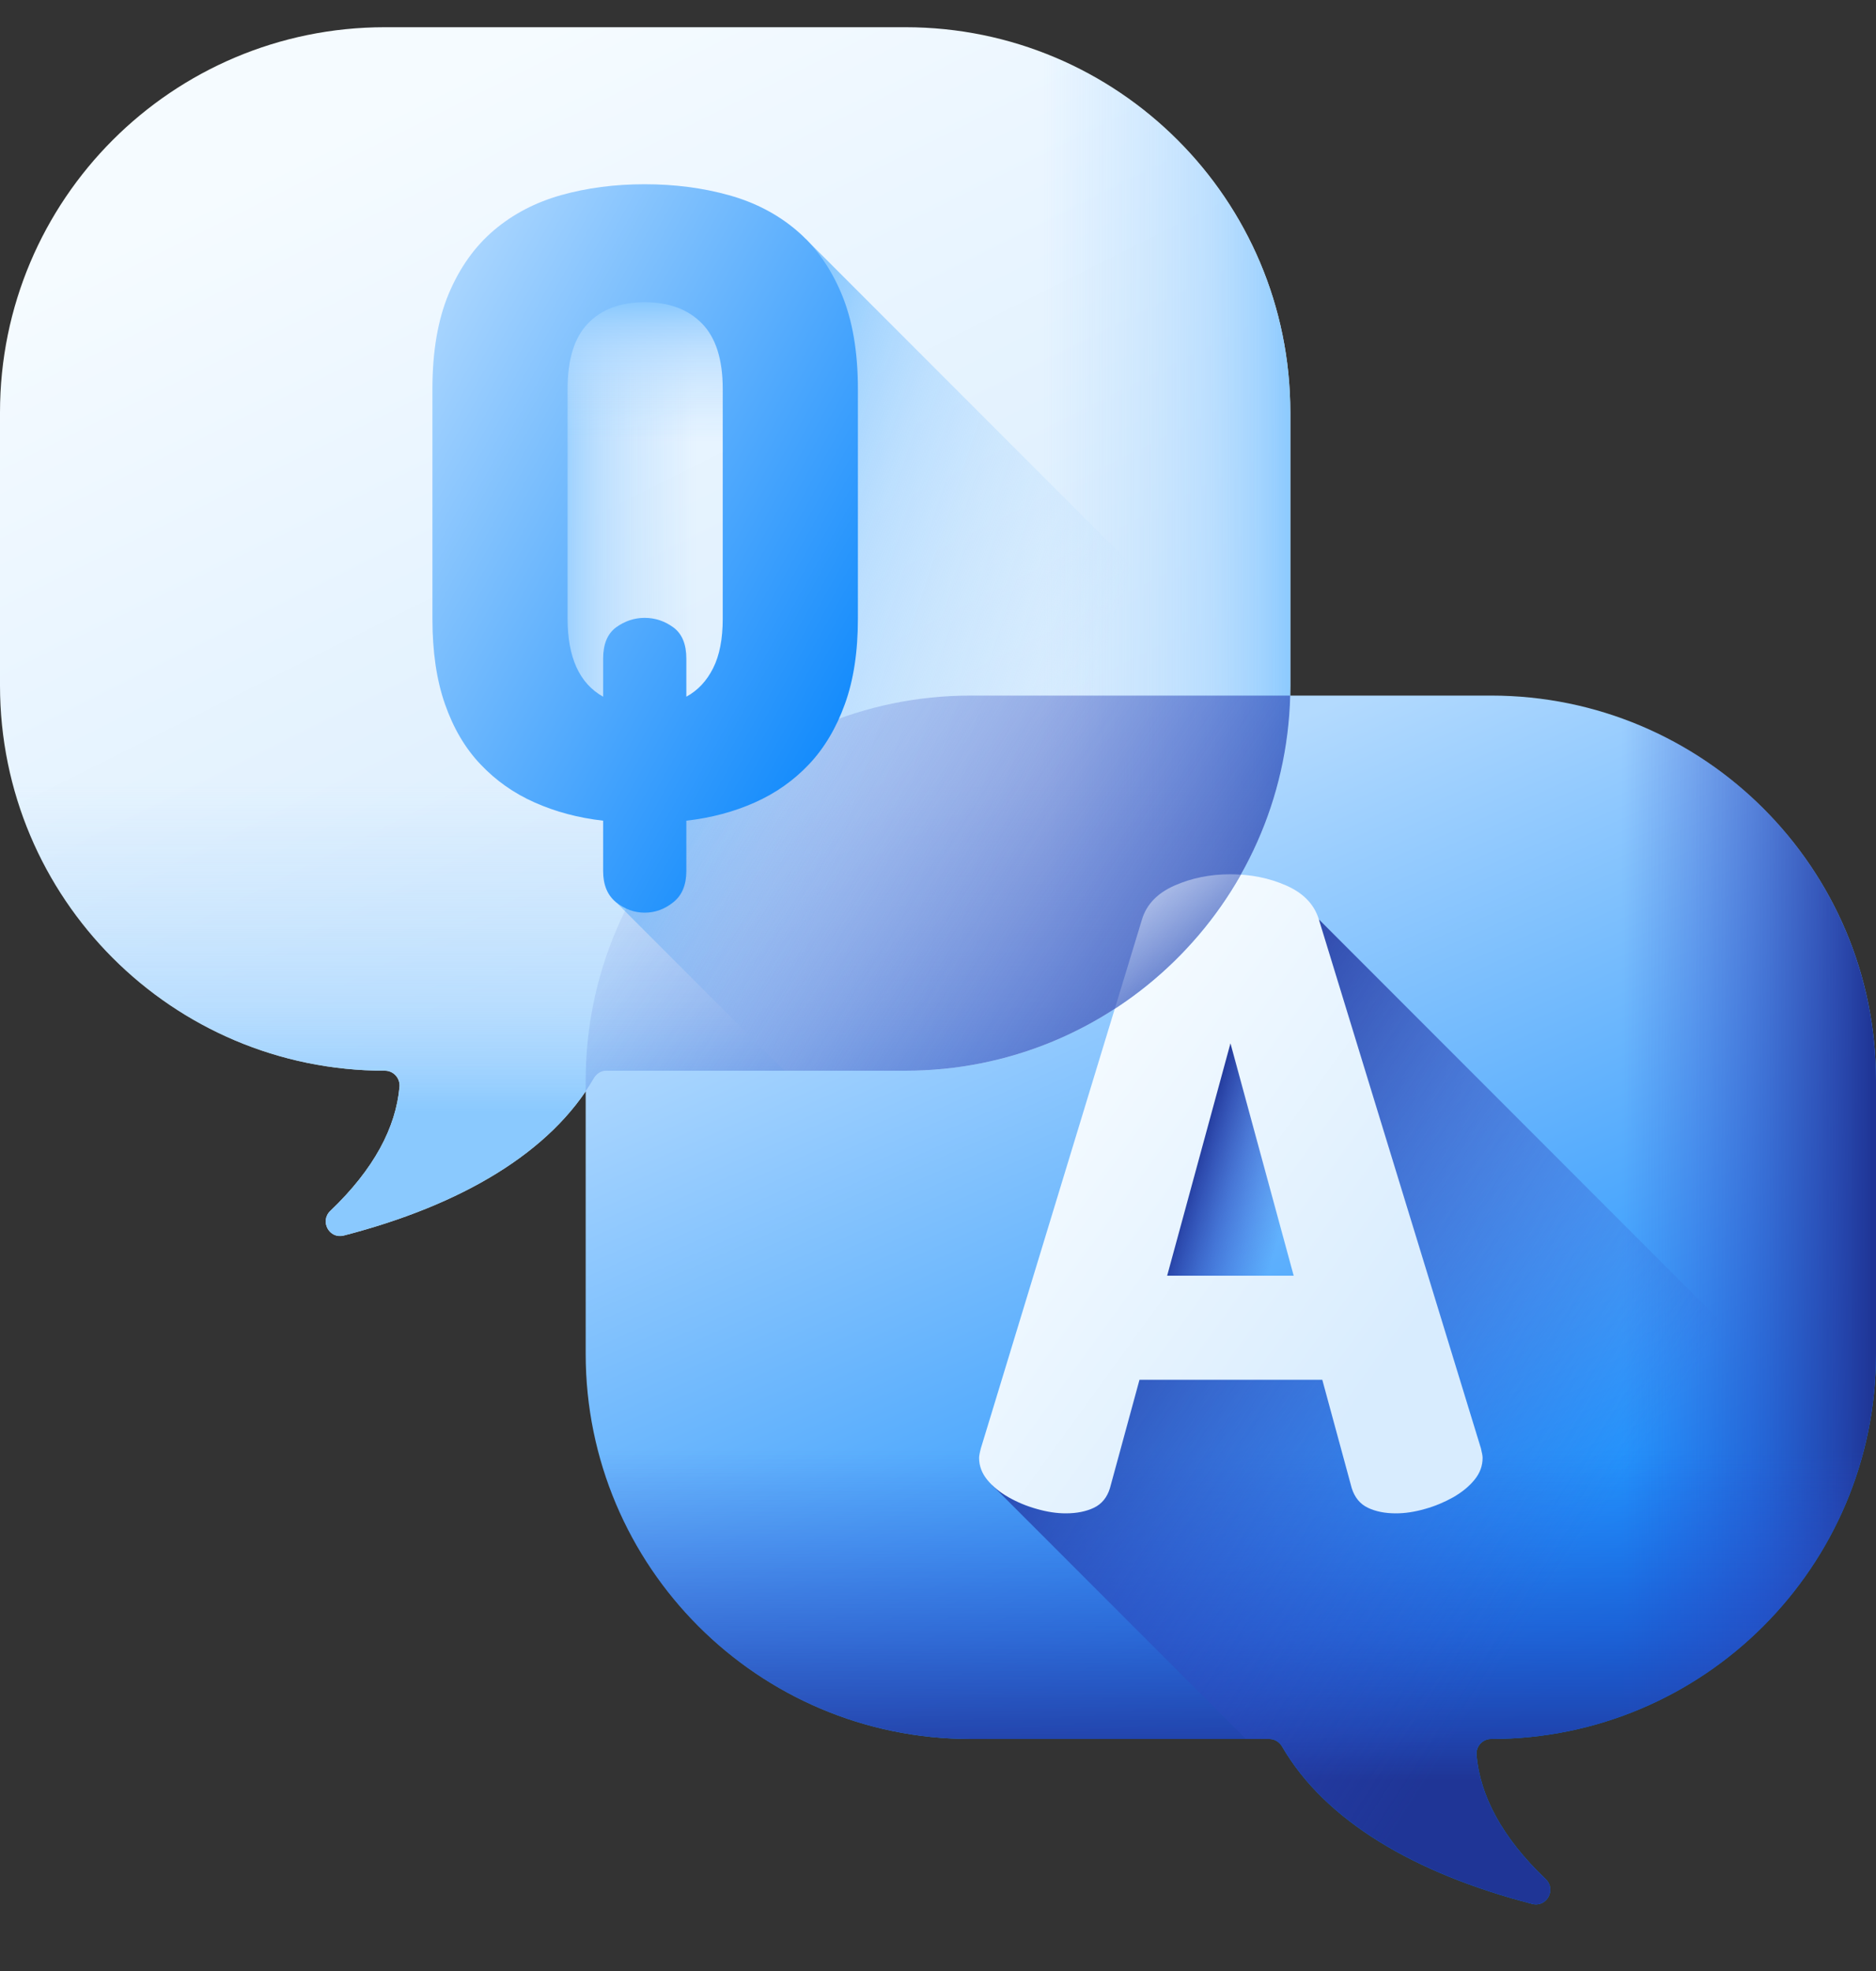 <svg width="20" height="21" viewBox="0 0 20 21" fill="none" xmlns="http://www.w3.org/2000/svg">
<rect x="0" y="0" width="20" height="21" fill="#333333" stroke="none"/>
<g clip-path="url(#clip0_4_5781)">
<path d="M15.896 7.411H10.348C8.081 7.411 6.244 9.248 6.244 11.514V14.425C6.244 16.691 8.081 18.528 10.348 18.528H13.533C13.589 18.528 13.64 18.56 13.668 18.608C14.127 19.398 15.081 19.961 16.335 20.285C16.49 20.325 16.594 20.132 16.478 20.021C16.01 19.574 15.78 19.133 15.741 18.7C15.733 18.608 15.804 18.528 15.896 18.528C18.163 18.528 20 16.691 20 14.425V11.514C20 9.248 18.163 7.411 15.896 7.411Z" fill="url(#paint0_linear_4_5781)"/>
<path d="M15.897 7.411H12.215V18.528H13.533C13.589 18.528 13.64 18.56 13.669 18.608C14.127 19.398 15.082 19.961 16.335 20.285C16.49 20.325 16.594 20.132 16.478 20.021C16.01 19.574 15.78 19.133 15.741 18.7C15.733 18.608 15.804 18.528 15.897 18.528C18.163 18.528 20 16.691 20 14.425V11.514C20 9.248 18.163 7.411 15.897 7.411Z" fill="url(#paint1_linear_4_5781)"/>
<path d="M20 11.582V14.425C20 16.691 18.163 18.528 15.896 18.528C15.804 18.528 15.733 18.608 15.741 18.7C15.78 19.133 16.01 19.574 16.478 20.021C16.594 20.132 16.49 20.325 16.335 20.285C15.081 19.961 14.127 19.398 13.668 18.608C13.64 18.56 13.589 18.528 13.533 18.528H10.348C8.081 18.528 6.244 16.691 6.244 14.425V11.582H20Z" fill="url(#paint2_linear_4_5781)"/>
<path d="M15.896 18.528C17.764 18.528 19.34 17.28 19.837 15.573L14.06 9.795V14.119H11.646L10.574 15.82L13.282 18.528H13.532C13.589 18.528 13.64 18.559 13.668 18.608C14.127 19.398 15.081 19.961 16.335 20.285C16.49 20.325 16.594 20.132 16.478 20.021C16.01 19.574 15.78 19.133 15.741 18.7C15.733 18.608 15.804 18.528 15.896 18.528Z" fill="url(#paint3_linear_4_5781)"/>
<path d="M14.068 14.099L13.117 10.61L12.167 14.099H14.068Z" fill="url(#paint4_linear_4_5781)"/>
<path d="M11.362 16.124C11.264 16.124 11.161 16.108 11.053 16.077C10.945 16.047 10.845 16.005 10.753 15.953C10.66 15.9 10.585 15.839 10.526 15.768C10.468 15.697 10.438 15.619 10.438 15.532C10.438 15.514 10.444 15.48 10.457 15.431L12.175 9.795C12.225 9.635 12.34 9.515 12.522 9.435C12.703 9.355 12.902 9.315 13.118 9.315C13.333 9.315 13.532 9.355 13.713 9.435C13.895 9.515 14.011 9.635 14.06 9.795L15.788 15.431C15.8 15.48 15.806 15.514 15.806 15.532C15.806 15.619 15.777 15.697 15.718 15.768C15.66 15.839 15.584 15.9 15.492 15.953C15.399 16.005 15.299 16.047 15.192 16.077C15.084 16.108 14.981 16.124 14.882 16.124C14.765 16.124 14.665 16.104 14.582 16.064C14.499 16.024 14.442 15.954 14.411 15.856L14.097 14.701H12.148L11.833 15.856C11.803 15.954 11.746 16.024 11.663 16.064C11.579 16.104 11.479 16.124 11.362 16.124ZM13.792 13.592L13.118 11.116L12.443 13.592H13.792Z" fill="url(#paint5_linear_4_5781)"/>
<path d="M4.104 0.29H9.652C11.919 0.29 13.756 2.127 13.756 4.394V7.304C13.756 9.571 11.919 11.408 9.652 11.408H6.468C6.411 11.408 6.36 11.439 6.332 11.488C5.873 12.278 4.919 12.84 3.665 13.164C3.51 13.204 3.406 13.011 3.522 12.901C3.99 12.454 4.22 12.012 4.259 11.58C4.267 11.488 4.196 11.408 4.103 11.408C1.837 11.408 0 9.571 0 7.304V4.394C0 2.127 1.837 0.29 4.104 0.29Z" fill="url(#paint6_linear_4_5781)"/>
<path d="M9.652 0.29H6.264V11.595C6.287 11.56 6.31 11.524 6.332 11.488C6.36 11.439 6.411 11.408 6.467 11.408H9.652C11.919 11.408 13.756 9.571 13.756 7.304V4.394C13.756 2.127 11.919 0.29 9.652 0.29Z" fill="url(#paint7_linear_4_5781)"/>
<path d="M0 4.461V7.304C0 9.571 1.837 11.408 4.104 11.408C4.196 11.408 4.267 11.488 4.259 11.58C4.22 12.012 3.99 12.454 3.522 12.901C3.406 13.011 3.51 13.204 3.665 13.164C4.919 12.84 5.873 12.278 6.332 11.488C6.36 11.439 6.411 11.408 6.468 11.408H9.652C11.919 11.408 13.756 9.571 13.756 7.304V4.461H0Z" fill="url(#paint8_linear_4_5781)"/>
<path d="M5.628 2.716H8.058V7.758H5.628V2.716Z" fill="url(#paint9_linear_4_5781)"/>
<path d="M5.628 2.716H8.058V5.509H5.628V2.716Z" fill="url(#paint10_linear_4_5781)"/>
<path d="M13.737 7.693L8.59 2.546V6.191L6.546 9.591L8.363 11.408H9.652C11.787 11.408 13.541 9.777 13.737 7.693Z" fill="url(#paint11_linear_4_5781)"/>
<path d="M13.755 7.411H10.348C8.081 7.411 6.244 9.248 6.244 11.514V11.627C6.275 11.581 6.304 11.535 6.332 11.488C6.36 11.439 6.411 11.408 6.467 11.408H9.652C11.883 11.408 13.698 9.628 13.755 7.411Z" fill="url(#paint12_linear_4_5781)"/>
<path d="M13.228 9.319C13.192 9.317 13.155 9.315 13.117 9.315C12.902 9.315 12.703 9.355 12.522 9.435C12.34 9.515 12.224 9.635 12.175 9.795L11.885 10.748C12.44 10.387 12.902 9.897 13.228 9.319Z" fill="url(#paint13_linear_4_5781)"/>
<path d="M6.873 9.724C6.762 9.724 6.661 9.687 6.568 9.613C6.476 9.539 6.43 9.428 6.43 9.28V8.744C6.165 8.714 5.922 8.649 5.7 8.55C5.478 8.452 5.286 8.316 5.123 8.144C4.959 7.972 4.833 7.757 4.744 7.502C4.654 7.246 4.61 6.943 4.61 6.592V4.144C4.61 3.743 4.668 3.405 4.785 3.127C4.902 2.85 5.063 2.625 5.266 2.453C5.469 2.281 5.708 2.156 5.982 2.079C6.256 2.002 6.553 1.963 6.873 1.963C7.193 1.963 7.492 2.002 7.769 2.079C8.047 2.156 8.287 2.281 8.49 2.453C8.693 2.625 8.853 2.85 8.97 3.127C9.087 3.405 9.146 3.743 9.146 4.144V6.592C9.146 6.943 9.1 7.246 9.007 7.502C8.915 7.757 8.787 7.972 8.624 8.144C8.461 8.316 8.268 8.452 8.047 8.55C7.825 8.649 7.582 8.714 7.317 8.744V9.28C7.317 9.428 7.271 9.539 7.178 9.613C7.086 9.687 6.984 9.724 6.873 9.724ZM7.705 4.144C7.705 3.829 7.631 3.597 7.483 3.446C7.335 3.295 7.132 3.22 6.873 3.22C6.615 3.22 6.413 3.295 6.268 3.446C6.123 3.597 6.051 3.829 6.051 4.144V6.592C6.051 7.004 6.177 7.282 6.43 7.423V7.017C6.43 6.863 6.476 6.752 6.568 6.684C6.661 6.617 6.762 6.583 6.873 6.583C6.984 6.583 7.086 6.617 7.178 6.684C7.271 6.752 7.317 6.863 7.317 7.017V7.423C7.44 7.356 7.535 7.254 7.603 7.118C7.671 6.983 7.705 6.807 7.705 6.592V4.144H7.705Z" fill="url(#paint14_linear_4_5781)"/>
</g>
<defs>
<linearGradient id="paint0_linear_4_5781" x1="11.272" y1="8.786" x2="15.61" y2="18.595" gradientUnits="userSpaceOnUse">
<stop stop-color="#B3DAFE"/>
<stop offset="1" stop-color="#0182FC"/>
</linearGradient>
<linearGradient id="paint1_linear_4_5781" x1="17.287" y1="13.85" x2="19.958" y2="13.85" gradientUnits="userSpaceOnUse">
<stop stop-color="#314DC9" stop-opacity="0"/>
<stop offset="0.276" stop-color="#304BC4" stop-opacity="0.276"/>
<stop offset="0.563" stop-color="#2B45B8" stop-opacity="0.563"/>
<stop offset="0.854" stop-color="#243BA3" stop-opacity="0.854"/>
<stop offset="1" stop-color="#1F3596"/>
</linearGradient>
<linearGradient id="paint2_linear_4_5781" x1="13.122" y1="15.46" x2="13.122" y2="18.954" gradientUnits="userSpaceOnUse">
<stop stop-color="#314DC9" stop-opacity="0"/>
<stop offset="0.276" stop-color="#304BC4" stop-opacity="0.276"/>
<stop offset="0.563" stop-color="#2B45B8" stop-opacity="0.563"/>
<stop offset="0.854" stop-color="#243BA3" stop-opacity="0.854"/>
<stop offset="1" stop-color="#1F3596"/>
</linearGradient>
<linearGradient id="paint3_linear_4_5781" x1="16.93" y1="16.354" x2="11.248" y2="12.685" gradientUnits="userSpaceOnUse">
<stop stop-color="#314DC9" stop-opacity="0"/>
<stop offset="0.276" stop-color="#304BC4" stop-opacity="0.276"/>
<stop offset="0.563" stop-color="#2B45B8" stop-opacity="0.563"/>
<stop offset="0.854" stop-color="#243BA3" stop-opacity="0.854"/>
<stop offset="1" stop-color="#1F3596"/>
</linearGradient>
<linearGradient id="paint4_linear_4_5781" x1="13.787" y1="12.703" x2="12.697" y2="12.371" gradientUnits="userSpaceOnUse">
<stop stop-color="#314DC9" stop-opacity="0"/>
<stop offset="0.276" stop-color="#304BC4" stop-opacity="0.276"/>
<stop offset="0.563" stop-color="#2B45B8" stop-opacity="0.563"/>
<stop offset="0.854" stop-color="#243BA3" stop-opacity="0.854"/>
<stop offset="1" stop-color="#1F3596"/>
</linearGradient>
<linearGradient id="paint5_linear_4_5781" x1="10.966" y1="11.768" x2="14.809" y2="14.553" gradientUnits="userSpaceOnUse">
<stop stop-color="#F5FBFF"/>
<stop offset="1" stop-color="#D8ECFE"/>
</linearGradient>
<linearGradient id="paint6_linear_4_5781" x1="4.438" y1="0.968" x2="8.822" y2="9.738" gradientUnits="userSpaceOnUse">
<stop stop-color="#F5FBFF"/>
<stop offset="1" stop-color="#D8ECFE"/>
</linearGradient>
<linearGradient id="paint7_linear_4_5781" x1="11.112" y1="5.943" x2="13.783" y2="5.943" gradientUnits="userSpaceOnUse">
<stop stop-color="#B3DAFE" stop-opacity="0"/>
<stop offset="0.431" stop-color="#B1D9FE" stop-opacity="0.432"/>
<stop offset="0.666" stop-color="#A9D6FE" stop-opacity="0.666"/>
<stop offset="0.852" stop-color="#9BD0FE" stop-opacity="0.852"/>
<stop offset="1" stop-color="#8AC9FE"/>
</linearGradient>
<linearGradient id="paint8_linear_4_5781" x1="6.878" y1="8.34" x2="6.878" y2="11.834" gradientUnits="userSpaceOnUse">
<stop stop-color="#B3DAFE" stop-opacity="0"/>
<stop offset="0.431" stop-color="#B1D9FE" stop-opacity="0.432"/>
<stop offset="0.666" stop-color="#A9D6FE" stop-opacity="0.666"/>
<stop offset="0.852" stop-color="#9BD0FE" stop-opacity="0.852"/>
<stop offset="1" stop-color="#8AC9FE"/>
</linearGradient>
<linearGradient id="paint9_linear_4_5781" x1="7.422" y1="5.237" x2="5.9" y2="5.237" gradientUnits="userSpaceOnUse">
<stop stop-color="#B3DAFE" stop-opacity="0"/>
<stop offset="0.431" stop-color="#B1D9FE" stop-opacity="0.432"/>
<stop offset="0.666" stop-color="#A9D6FE" stop-opacity="0.666"/>
<stop offset="0.852" stop-color="#9BD0FE" stop-opacity="0.852"/>
<stop offset="1" stop-color="#8AC9FE"/>
</linearGradient>
<linearGradient id="paint10_linear_4_5781" x1="6.843" y1="4.714" x2="6.843" y2="3.234" gradientUnits="userSpaceOnUse">
<stop stop-color="#B3DAFE" stop-opacity="0"/>
<stop offset="0.431" stop-color="#B1D9FE" stop-opacity="0.432"/>
<stop offset="0.666" stop-color="#A9D6FE" stop-opacity="0.666"/>
<stop offset="0.852" stop-color="#9BD0FE" stop-opacity="0.852"/>
<stop offset="1" stop-color="#8AC9FE"/>
</linearGradient>
<linearGradient id="paint11_linear_4_5781" x1="11.45" y1="7.951" x2="7.566" y2="6.679" gradientUnits="userSpaceOnUse">
<stop stop-color="#B3DAFE" stop-opacity="0"/>
<stop offset="0.431" stop-color="#B1D9FE" stop-opacity="0.432"/>
<stop offset="0.666" stop-color="#A9D6FE" stop-opacity="0.666"/>
<stop offset="0.852" stop-color="#9BD0FE" stop-opacity="0.852"/>
<stop offset="1" stop-color="#8AC9FE"/>
</linearGradient>
<linearGradient id="paint12_linear_4_5781" x1="7.101" y1="7.645" x2="14.424" y2="12.379" gradientUnits="userSpaceOnUse">
<stop stop-color="#314DC9" stop-opacity="0"/>
<stop offset="0.276" stop-color="#304BC4" stop-opacity="0.276"/>
<stop offset="0.563" stop-color="#2B45B8" stop-opacity="0.563"/>
<stop offset="0.854" stop-color="#243BA3" stop-opacity="0.854"/>
<stop offset="1" stop-color="#1F3596"/>
</linearGradient>
<linearGradient id="paint13_linear_4_5781" x1="11.567" y1="8.575" x2="12.889" y2="10.524" gradientUnits="userSpaceOnUse">
<stop stop-color="white"/>
<stop offset="1" stop-color="#EAF6FF" stop-opacity="0"/>
</linearGradient>
<linearGradient id="paint14_linear_4_5781" x1="3.821" y1="3.947" x2="10.003" y2="7.4" gradientUnits="userSpaceOnUse">
<stop stop-color="#B3DAFE"/>
<stop offset="1" stop-color="#0182FC"/>
</linearGradient>
<clipPath id="clip0_4_5781">
<rect width="20" height="20" fill="white" transform="translate(0 0.29)"/>
</clipPath>
</defs>
</svg>
